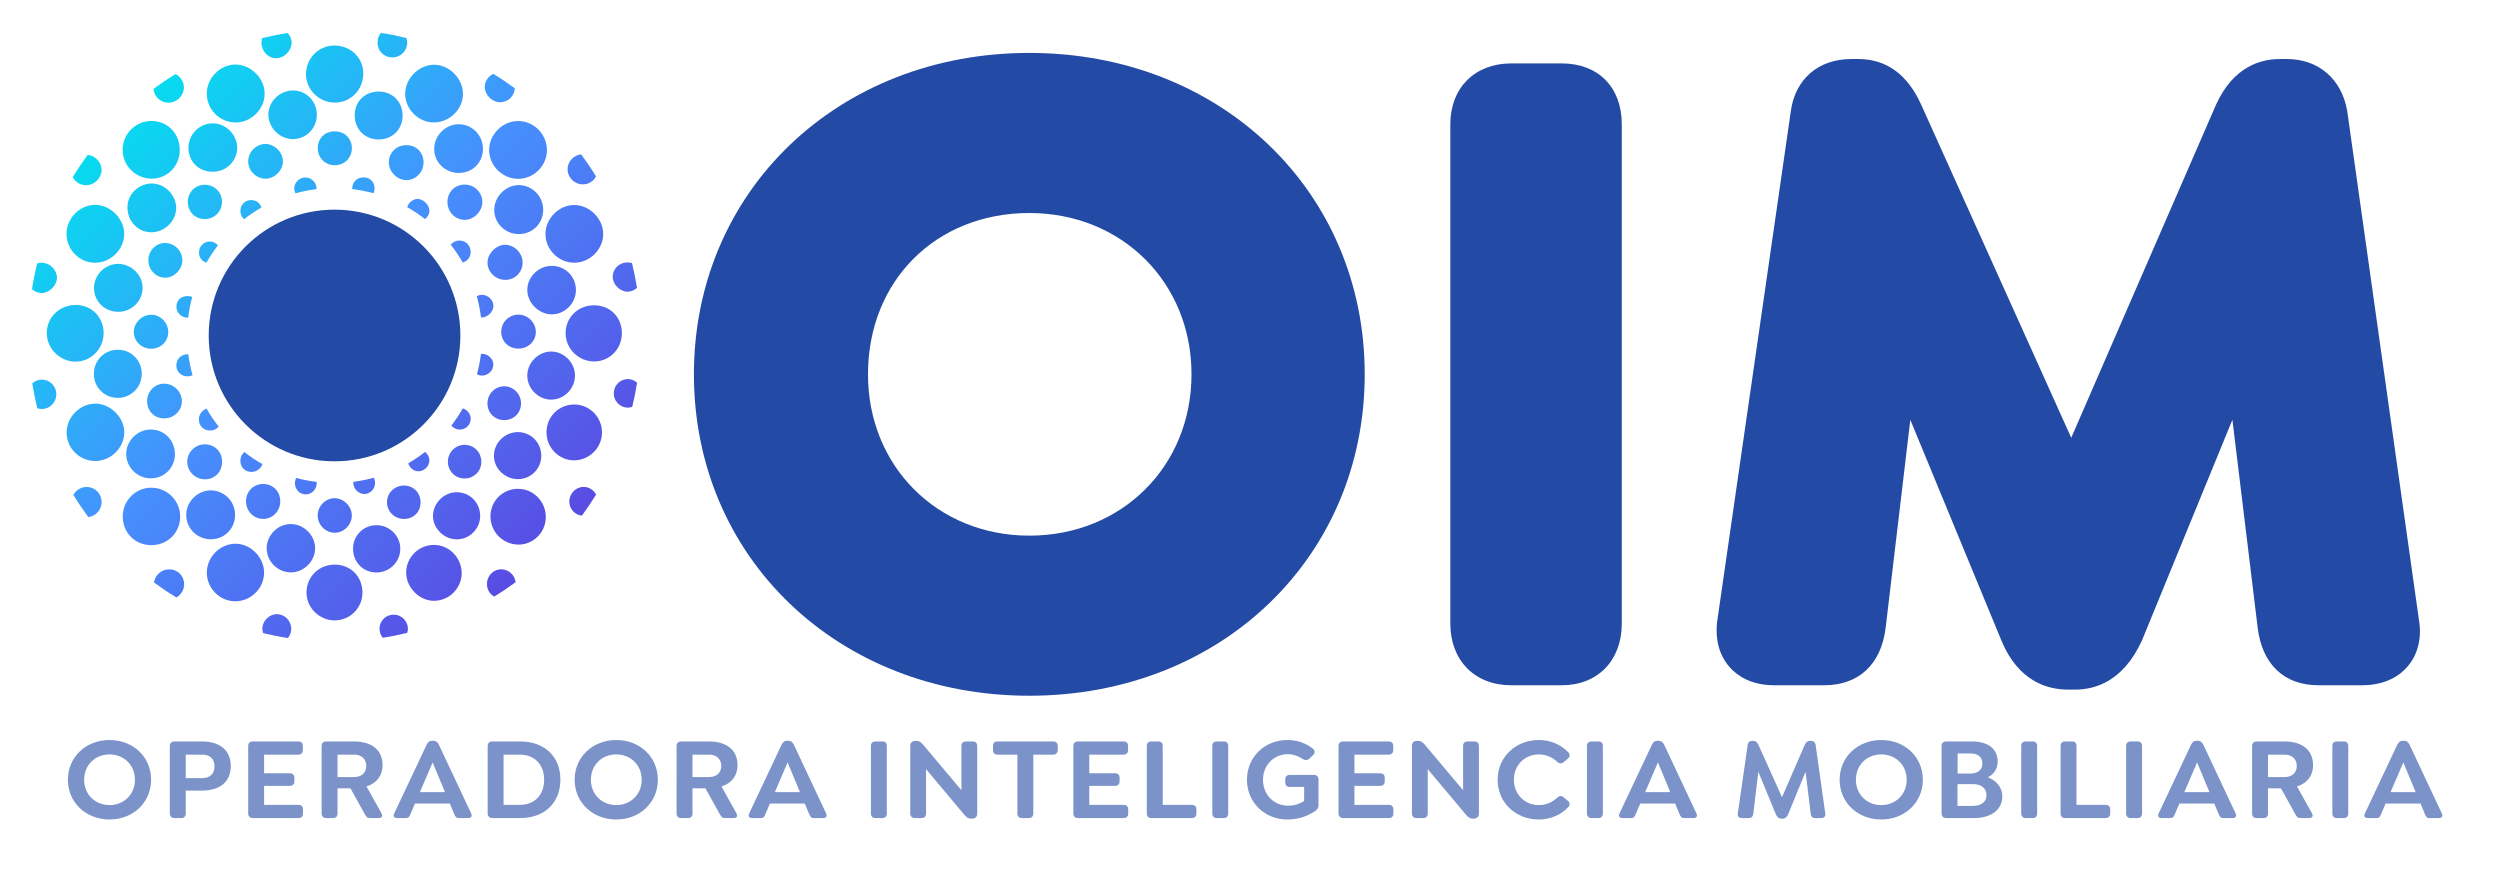 <?xml version="1.0" encoding="utf-8"?>
<!-- Generator: Adobe Illustrator 16.0.0, SVG Export Plug-In . SVG Version: 6.00 Build 0)  -->
<!DOCTYPE svg PUBLIC "-//W3C//DTD SVG 1.1//EN" "http://www.w3.org/Graphics/SVG/1.1/DTD/svg11.dtd">
<svg version="1.1" id="Layer_1" xmlns="http://www.w3.org/2000/svg" xmlns:xlink="http://www.w3.org/1999/xlink" x="0px" y="0px"
	 width="1200px" height="419px" viewBox="0 0 1200 419" enable-background="new 0 0 1200 419" xml:space="preserve">
<path fill-rule="evenodd" clip-rule="evenodd" fill="#234BA5" d="M220.979,161.034c0,33.354-27.04,60.397-60.396,60.397
	c-33.359,0-60.4-27.043-60.4-60.397c0-33.359,27.041-60.403,60.4-60.403C193.939,100.631,220.979,127.674,220.979,161.034z"/>
<g>
	<linearGradient id="SVGID_1_" gradientUnits="userSpaceOnUse" x1="-1.297" y1="101.176" x2="219.236" y2="321.709">
		<stop  offset="0" style="stop-color:#00E2EE"/>
		<stop  offset="0.468" style="stop-color:#468FFD"/>
		<stop  offset="1" style="stop-color:#5A47E1"/>
	</linearGradient>
	<path fill-rule="evenodd" clip-rule="evenodd" fill="url(#SVGID_1_)" d="M120.7,226.523c2.425,0.008,4.549-1.603,5.292-3.733
		c-3.068-1.724-5.986-3.677-8.747-5.823c-1.102,1.009-1.846,2.461-1.874,4.035C115.307,224.22,117.502,226.495,120.7,226.523z"/>
	<linearGradient id="SVGID_2_" gradientUnits="userSpaceOnUse" x1="-34.242" y1="134.11" x2="186.298" y2="354.65">
		<stop  offset="0" style="stop-color:#00E2EE"/>
		<stop  offset="0.468" style="stop-color:#468FFD"/>
		<stop  offset="1" style="stop-color:#5A47E1"/>
	</linearGradient>
	<path fill-rule="evenodd" clip-rule="evenodd" fill="url(#SVGID_2_)" d="M132.837,294.795c-3.726,0.043-6.944,3.326-6.917,7.059
		c0.008,0.708,0.158,1.389,0.379,2.039c3.905,0.938,7.854,1.76,11.867,2.375c1.03-1.223,1.659-2.79,1.638-4.527
		C139.754,297.913,136.579,294.752,132.837,294.795z"/>
	<linearGradient id="SVGID_3_" gradientUnits="userSpaceOnUse" x1="94.743" y1="5.163" x2="315.231" y2="225.65">
		<stop  offset="0" style="stop-color:#00E2EE"/>
		<stop  offset="0.468" style="stop-color:#468FFD"/>
		<stop  offset="1" style="stop-color:#5A47E1"/>
	</linearGradient>
	<path fill-rule="evenodd" clip-rule="evenodd" fill="url(#SVGID_3_)" d="M168.894,71.278c0.065-4.778-3.419-8.249-8.253-8.226
		c-4.7,0.014-8.047,3.304-8.112,7.975c-0.071,4.692,3.534,8.303,8.247,8.29C165.332,79.288,168.837,75.827,168.894,71.278z"/>
	<linearGradient id="SVGID_4_" gradientUnits="userSpaceOnUse" x1="6.538" y1="93.339" x2="227.071" y2="313.872">
		<stop  offset="0" style="stop-color:#00E2EE"/>
		<stop  offset="0.468" style="stop-color:#468FFD"/>
		<stop  offset="1" style="stop-color:#5A47E1"/>
	</linearGradient>
	<path fill-rule="evenodd" clip-rule="evenodd" fill="url(#SVGID_4_)" d="M160.754,255.706c4.377-0.064,8.068-3.776,8.125-8.175
		c0.064-4.435-3.898-8.434-8.318-8.397c-4.349,0.029-8.04,3.791-8.068,8.218C152.457,251.93,156.255,255.778,160.754,255.706z"/>
	<linearGradient id="SVGID_5_" gradientUnits="userSpaceOnUse" x1="-7.233" y1="107.088" x2="213.318" y2="327.64">
		<stop  offset="0" style="stop-color:#00E2EE"/>
		<stop  offset="0.468" style="stop-color:#468FFD"/>
		<stop  offset="1" style="stop-color:#5A47E1"/>
	</linearGradient>
	<path fill-rule="evenodd" clip-rule="evenodd" fill="url(#SVGID_5_)" d="M134.525,240.722c0.036-4.778-3.44-8.376-8.132-8.418
		c-4.678-0.05-8.312,3.569-8.312,8.275c0,4.729,3.583,8.454,8.168,8.498C130.813,249.119,134.498,245.407,134.525,240.722z"/>
	<linearGradient id="SVGID_6_" gradientUnits="userSpaceOnUse" x1="39.824" y1="59.923" x2="260.445" y2="280.545">
		<stop  offset="0" style="stop-color:#00E2EE"/>
		<stop  offset="0.468" style="stop-color:#468FFD"/>
		<stop  offset="1" style="stop-color:#5A47E1"/>
	</linearGradient>
	<path fill-rule="evenodd" clip-rule="evenodd" fill="url(#SVGID_6_)" d="M206.102,220.794c-0.043-1.487-0.879-2.911-2.053-3.876
		c-2.554,1.988-5.25,3.813-8.068,5.443c0.601,2.195,2.583,3.855,4.893,3.855C203.734,226.216,206.194,223.663,206.102,220.794z"/>
	<linearGradient id="SVGID_7_" gradientUnits="userSpaceOnUse" x1="-11.843" y1="111.716" x2="208.694" y2="332.252">
		<stop  offset="0" style="stop-color:#00E2EE"/>
		<stop  offset="0.468" style="stop-color:#468FFD"/>
		<stop  offset="1" style="stop-color:#5A47E1"/>
	</linearGradient>
	<path fill-rule="evenodd" clip-rule="evenodd" fill="url(#SVGID_7_)" d="M128.002,263.166c0.043,6.374,5.343,11.623,11.702,11.588
		c6.28-0.044,11.673-5.551,11.551-11.796c-0.122-6.129-5.386-11.329-11.566-11.422C133.432,251.443,127.967,256.879,128.002,263.166
		z"/>
	<linearGradient id="SVGID_8_" gradientUnits="userSpaceOnUse" x1="59.629" y1="40.296" x2="280.079" y2="260.746">
		<stop  offset="0" style="stop-color:#00E2EE"/>
		<stop  offset="0.468" style="stop-color:#468FFD"/>
		<stop  offset="1" style="stop-color:#5A47E1"/>
	</linearGradient>
	<path fill-rule="evenodd" clip-rule="evenodd" fill="url(#SVGID_8_)" d="M115.393,101.497c0.057,1.538,0.715,2.826,1.752,3.706
		c2.632-2.054,5.408-3.92,8.312-5.587c-0.637-2.21-2.539-3.641-5.035-3.576C117.452,96.125,115.271,98.485,115.393,101.497z"/>
	<linearGradient id="SVGID_9_" gradientUnits="userSpaceOnUse" x1="74.93" y1="24.983" x2="295.394" y2="245.447">
		<stop  offset="0" style="stop-color:#00E2EE"/>
		<stop  offset="0.468" style="stop-color:#468FFD"/>
		<stop  offset="1" style="stop-color:#5A47E1"/>
	</linearGradient>
	<path fill-rule="evenodd" clip-rule="evenodd" fill="url(#SVGID_9_)" d="M127.423,69.088c-4.5,0.029-8.34,3.941-8.29,8.461
		c0.042,4.371,3.712,8.083,8.125,8.226c4.371,0.143,8.505-3.849,8.555-8.254C135.856,73.193,131.75,69.067,127.423,69.088z"/>
	<linearGradient id="SVGID_10_" gradientUnits="userSpaceOnUse" x1="21.378" y1="78.494" x2="241.917" y2="299.032">
		<stop  offset="0" style="stop-color:#00E2EE"/>
		<stop  offset="0.468" style="stop-color:#468FFD"/>
		<stop  offset="1" style="stop-color:#5A47E1"/>
	</linearGradient>
	<path fill-rule="evenodd" clip-rule="evenodd" fill="url(#SVGID_10_)" d="M169.66,231.265c-0.022,0.193-0.065,0.394-0.058,0.602
		c0.008,2.818,2.604,5.336,5.415,5.265c2.696-0.071,4.971-2.44,5.014-5.214c0.015-0.945-0.222-1.831-0.622-2.604
		C176.24,230.185,172.985,230.837,169.66,231.265z"/>
	<linearGradient id="SVGID_11_" gradientUnits="userSpaceOnUse" x1="6.926" y1="92.934" x2="227.476" y2="313.483">
		<stop  offset="0" style="stop-color:#00E2EE"/>
		<stop  offset="0.468" style="stop-color:#468FFD"/>
		<stop  offset="1" style="stop-color:#5A47E1"/>
	</linearGradient>
	<path fill-rule="evenodd" clip-rule="evenodd" fill="url(#SVGID_11_)" d="M141.578,232.089c0.079,2.996,2.439,5.328,5.314,5.235
		c2.854-0.093,5.149-2.525,5.143-5.458c0-0.187-0.036-0.372-0.057-0.551c-3.355-0.408-6.645-1.052-9.842-1.91
		C141.771,230.192,141.557,231.087,141.578,232.089z"/>
	<linearGradient id="SVGID_12_" gradientUnits="userSpaceOnUse" x1="-6.442" y1="106.371" x2="214.062" y2="326.876">
		<stop  offset="0" style="stop-color:#00E2EE"/>
		<stop  offset="0.468" style="stop-color:#468FFD"/>
		<stop  offset="1" style="stop-color:#5A47E1"/>
	</linearGradient>
	<path fill-rule="evenodd" clip-rule="evenodd" fill="url(#SVGID_12_)" d="M189.121,295.03c-3.748-0.078-6.831,2.805-6.966,6.509
		c-0.065,1.76,0.564,3.362,1.609,4.599c3.955-0.622,7.846-1.43,11.687-2.36c0.193-0.608,0.336-1.23,0.343-1.888
		C195.866,298.242,192.812,295.11,189.121,295.03z"/>
	<linearGradient id="SVGID_13_" gradientUnits="userSpaceOnUse" x1="8.583" y1="91.318" x2="229.103" y2="311.838">
		<stop  offset="0" style="stop-color:#00E2EE"/>
		<stop  offset="0.468" style="stop-color:#468FFD"/>
		<stop  offset="1" style="stop-color:#5A47E1"/>
	</linearGradient>
	<path fill-rule="evenodd" clip-rule="evenodd" fill="url(#SVGID_13_)" d="M192.14,263.517c0.057-6.215-5.057-11.38-11.316-11.43
		c-6.344-0.044-11.358,4.927-11.365,11.272c-0.015,6.466,4.835,11.416,11.187,11.43C186.933,274.818,192.082,269.754,192.14,263.517
		z"/>
	<linearGradient id="SVGID_14_" gradientUnits="userSpaceOnUse" x1="16.634" y1="83.226" x2="237.176" y2="303.768">
		<stop  offset="0" style="stop-color:#00E2EE"/>
		<stop  offset="0.468" style="stop-color:#468FFD"/>
		<stop  offset="1" style="stop-color:#5A47E1"/>
	</linearGradient>
	<path fill-rule="evenodd" clip-rule="evenodd" fill="url(#SVGID_14_)" d="M208.026,261.565c-7.31,0.157-13.125,6.129-13.061,13.411
		c0.064,7.217,6.502,13.562,13.618,13.417c7.21-0.136,13.168-6.308,13.025-13.497C221.458,267.422,215.322,261.399,208.026,261.565z
		"/>
	<linearGradient id="SVGID_15_" gradientUnits="userSpaceOnUse" x1="108.505" y1="-8.626" x2="329.032" y2="211.901">
		<stop  offset="0" style="stop-color:#00E2EE"/>
		<stop  offset="0.468" style="stop-color:#468FFD"/>
		<stop  offset="1" style="stop-color:#5A47E1"/>
	</linearGradient>
	<path fill-rule="evenodd" clip-rule="evenodd" fill="url(#SVGID_15_)" d="M195.237,69.675c-4.886-0.087-8.663,3.59-8.598,8.376
		c0.065,4.448,3.991,8.382,8.404,8.411c4.471,0.036,8.226-3.783,8.269-8.405C203.355,73.272,199.964,69.754,195.237,69.675z"/>
	<linearGradient id="SVGID_16_" gradientUnits="userSpaceOnUse" x1="100.695" y1="-0.829" x2="321.246" y2="219.723">
		<stop  offset="0" style="stop-color:#00E2EE"/>
		<stop  offset="0.468" style="stop-color:#468FFD"/>
		<stop  offset="1" style="stop-color:#5A47E1"/>
	</linearGradient>
	<path fill-rule="evenodd" clip-rule="evenodd" fill="url(#SVGID_16_)" d="M200.322,95.488c-2.26,0.121-4.191,1.795-4.863,3.948
		c2.997,1.695,5.858,3.613,8.568,5.729c1.28-1.023,2.125-2.539,2.089-4.156C206.059,98.277,202.976,95.345,200.322,95.488z"/>
	<linearGradient id="SVGID_17_" gradientUnits="userSpaceOnUse" x1="26.328" y1="73.523" x2="246.88" y2="294.075">
		<stop  offset="0" style="stop-color:#00E2EE"/>
		<stop  offset="0.468" style="stop-color:#468FFD"/>
		<stop  offset="1" style="stop-color:#5A47E1"/>
	</linearGradient>
	<path fill-rule="evenodd" clip-rule="evenodd" fill="url(#SVGID_17_)" d="M193.885,233.054c-4.506,0.007-8.118,3.563-8.132,8.019
		c-0.015,4.428,3.611,8.004,8.125,8.018c4.649,0,7.989-3.333,7.989-7.988C201.86,236.501,198.434,233.046,193.885,233.054z"/>
	<linearGradient id="SVGID_18_" gradientUnits="userSpaceOnUse" x1="92.403" y1="7.382" x2="313.063" y2="228.042">
		<stop  offset="0" style="stop-color:#00E2EE"/>
		<stop  offset="0.468" style="stop-color:#468FFD"/>
		<stop  offset="1" style="stop-color:#5A47E1"/>
	</linearGradient>
	<path fill-rule="evenodd" clip-rule="evenodd" fill="url(#SVGID_18_)" d="M169.116,90.761c3.483,0.415,6.888,1.086,10.207,2.002
		c0.286-0.651,0.458-1.374,0.479-2.146c0.1-3.046-2.025-5.371-4.992-5.479c-3.254-0.114-5.723,2.132-5.737,5.236
		C169.073,90.503,169.101,90.632,169.116,90.761z"/>
	<linearGradient id="SVGID_19_" gradientUnits="userSpaceOnUse" x1="113.097" y1="-13.217" x2="333.633" y2="207.319">
		<stop  offset="0" style="stop-color:#00E2EE"/>
		<stop  offset="0.468" style="stop-color:#468FFD"/>
		<stop  offset="1" style="stop-color:#5A47E1"/>
	</linearGradient>
	<path fill-rule="evenodd" clip-rule="evenodd" fill="url(#SVGID_19_)" d="M181.897,43.939c-6.702-0.035-11.601,4.728-11.638,11.331
		c-0.036,6.673,4.75,11.601,11.33,11.673c6.637,0.071,11.594-4.743,11.666-11.344C193.334,48.976,188.471,43.989,181.897,43.939z"/>
	<linearGradient id="SVGID_20_" gradientUnits="userSpaceOnUse" x1="-6.929" y1="106.793" x2="213.624" y2="327.346">
		<stop  offset="0" style="stop-color:#00E2EE"/>
		<stop  offset="0.468" style="stop-color:#468FFD"/>
		<stop  offset="1" style="stop-color:#5A47E1"/>
	</linearGradient>
	<path fill-rule="evenodd" clip-rule="evenodd" fill="url(#SVGID_20_)" d="M87.305,192.707c0.085-4.471-3.748-8.426-8.284-8.54
		c-4.599-0.123-8.368,3.576-8.411,8.253c-0.058,4.799,3.376,8.362,8.125,8.412C83.364,200.888,87.211,197.241,87.305,192.707z"/>
	<linearGradient id="SVGID_21_" gradientUnits="userSpaceOnUse" x1="78.128" y1="21.807" x2="298.572" y2="242.251">
		<stop  offset="0" style="stop-color:#00E2EE"/>
		<stop  offset="0.468" style="stop-color:#468FFD"/>
		<stop  offset="1" style="stop-color:#5A47E1"/>
	</linearGradient>
	<path fill-rule="evenodd" clip-rule="evenodd" fill="url(#SVGID_21_)" d="M146.614,85.182c-2.904-0.007-5.379,2.402-5.394,5.257
		c0,0.835,0.229,1.63,0.601,2.338c3.283-0.901,6.652-1.566,10.1-1.995c0.007-0.108,0.029-0.208,0.029-0.315
		C151.928,87.605,149.481,85.182,146.614,85.182z"/>
	<linearGradient id="SVGID_22_" gradientUnits="userSpaceOnUse" x1="6.538" y1="93.325" x2="227.099" y2="313.886">
		<stop  offset="0" style="stop-color:#00E2EE"/>
		<stop  offset="0.468" style="stop-color:#468FFD"/>
		<stop  offset="1" style="stop-color:#5A47E1"/>
	</linearGradient>
	<path fill-rule="evenodd" clip-rule="evenodd" fill="url(#SVGID_22_)" d="M72.556,167.394c4.52,0.043,8.197-3.512,8.211-7.94
		c0.014-4.599-3.748-8.418-8.261-8.382c-4.506,0.035-8.354,3.969-8.269,8.446C64.323,163.91,67.971,167.357,72.556,167.394z"/>
	<linearGradient id="SVGID_23_" gradientUnits="userSpaceOnUse" x1="27.118" y1="72.753" x2="247.667" y2="293.302">
		<stop  offset="0" style="stop-color:#00E2EE"/>
		<stop  offset="0.468" style="stop-color:#468FFD"/>
		<stop  offset="1" style="stop-color:#5A47E1"/>
	</linearGradient>
	<path fill-rule="evenodd" clip-rule="evenodd" fill="url(#SVGID_23_)" d="M87.533,125.035c0.042-4.556-3.791-8.432-8.297-8.397
		c-4.441,0.036-7.975,3.655-8.019,8.198c-0.042,4.684,3.648,8.497,8.169,8.454C83.621,133.254,87.498,129.327,87.533,125.035z"/>
	<linearGradient id="SVGID_24_" gradientUnits="userSpaceOnUse" x1="-22.828" y1="122.712" x2="197.7" y2="343.239">
		<stop  offset="0" style="stop-color:#00E2EE"/>
		<stop  offset="0.468" style="stop-color:#468FFD"/>
		<stop  offset="1" style="stop-color:#5A47E1"/>
	</linearGradient>
	<path fill-rule="evenodd" clip-rule="evenodd" fill="url(#SVGID_24_)" d="M72.42,229.606c6.48-0.037,11.53-5.099,11.551-11.594
		c0.021-6.68-5.164-11.923-11.694-11.838c-6.374,0.087-11.63,5.314-11.702,11.617C60.504,224.249,65.912,229.643,72.42,229.606z"/>
	<linearGradient id="SVGID_25_" gradientUnits="userSpaceOnUse" x1="35.792" y1="64.112" x2="256.31" y2="284.63">
		<stop  offset="0" style="stop-color:#00E2EE"/>
		<stop  offset="0.468" style="stop-color:#468FFD"/>
		<stop  offset="1" style="stop-color:#5A47E1"/>
	</linearGradient>
	<path fill-rule="evenodd" clip-rule="evenodd" fill="url(#SVGID_25_)" d="M219.305,236.265c-6.123-0.064-11.43,5.18-11.48,11.33
		c-0.042,6.038,5.315,11.309,11.494,11.295c6.051-0.008,11.13-5.079,11.166-11.145C230.527,241.379,225.6,236.323,219.305,236.265z"
		/>
	<linearGradient id="SVGID_26_" gradientUnits="userSpaceOnUse" x1="-11.499" y1="111.385" x2="209.026" y2="331.911">
		<stop  offset="0" style="stop-color:#00E2EE"/>
		<stop  offset="0.468" style="stop-color:#468FFD"/>
		<stop  offset="1" style="stop-color:#5A47E1"/>
	</linearGradient>
	<path fill-rule="evenodd" clip-rule="evenodd" fill="url(#SVGID_26_)" d="M45.061,179.41c-0.036,6.493,5.071,11.623,11.53,11.572
		c6.323-0.042,11.329-5.014,11.451-11.358c0.122-6.501-4.907-11.688-11.387-11.737C50.175,167.837,45.097,172.886,45.061,179.41z"/>
	<linearGradient id="SVGID_27_" gradientUnits="userSpaceOnUse" x1="-11.714" y1="111.598" x2="208.813" y2="332.124">
		<stop  offset="0" style="stop-color:#00E2EE"/>
		<stop  offset="0.468" style="stop-color:#468FFD"/>
		<stop  offset="1" style="stop-color:#5A47E1"/>
	</linearGradient>
	<path fill-rule="evenodd" clip-rule="evenodd" fill="url(#SVGID_27_)" d="M89.865,221.495c-0.114,4.657,3.834,8.613,8.562,8.577
		c4.699-0.029,8.183-3.619,8.197-8.403c0.007-4.772-3.498-8.349-8.218-8.398C93.813,213.212,89.979,216.903,89.865,221.495z"/>
	<linearGradient id="SVGID_28_" gradientUnits="userSpaceOnUse" x1="-34.378" y1="134.286" x2="186.098" y2="354.762">
		<stop  offset="0" style="stop-color:#00E2EE"/>
		<stop  offset="0.468" style="stop-color:#468FFD"/>
		<stop  offset="1" style="stop-color:#5A47E1"/>
	</linearGradient>
	<path fill-rule="evenodd" clip-rule="evenodd" fill="url(#SVGID_28_)" d="M20.084,182.213c-1.738,0.007-3.347,0.694-4.599,1.789
		c0.637,4.041,1.452,8.011,2.41,11.937c0.729,0.25,1.495,0.408,2.282,0.394c3.833-0.101,6.888-3.254,6.866-7.109
		C27.016,185.354,23.897,182.213,20.084,182.213z"/>
	<linearGradient id="SVGID_29_" gradientUnits="userSpaceOnUse" x1="-1.346" y1="101.238" x2="219.17" y2="321.754">
		<stop  offset="0" style="stop-color:#00E2EE"/>
		<stop  offset="0.468" style="stop-color:#468FFD"/>
		<stop  offset="1" style="stop-color:#5A47E1"/>
	</linearGradient>
	<path fill-rule="evenodd" clip-rule="evenodd" fill="url(#SVGID_29_)" d="M100.787,206.667c1.703,0,3.19-0.722,4.206-1.873
		c-2.16-2.733-4.119-5.637-5.864-8.676c-2.01,0.736-3.569,2.71-3.656,4.971C95.358,204.287,97.611,206.654,100.787,206.667z"/>
	<linearGradient id="SVGID_30_" gradientUnits="userSpaceOnUse" x1="39.672" y1="60.167" x2="260.278" y2="280.773">
		<stop  offset="0" style="stop-color:#00E2EE"/>
		<stop  offset="0.468" style="stop-color:#468FFD"/>
		<stop  offset="1" style="stop-color:#5A47E1"/>
	</linearGradient>
	<path fill-rule="evenodd" clip-rule="evenodd" fill="url(#SVGID_30_)" d="M104.621,117.769c-0.923-1.094-2.275-1.802-3.827-1.845
		c-2.918-0.073-5.322,2.352-5.278,5.321c0.035,2.425,1.43,4.192,3.583,4.786C100.751,123.141,102.597,120.386,104.621,117.769z"/>
	<linearGradient id="SVGID_31_" gradientUnits="userSpaceOnUse" x1="6.765" y1="93.097" x2="227.324" y2="313.656">
		<stop  offset="0" style="stop-color:#00E2EE"/>
		<stop  offset="0.468" style="stop-color:#468FFD"/>
		<stop  offset="1" style="stop-color:#5A47E1"/>
	</linearGradient>
	<path fill-rule="evenodd" clip-rule="evenodd" fill="url(#SVGID_31_)" d="M90.022,170.054c-3.14-0.021-5.486,2.389-5.379,5.521
		c0.107,2.976,2.46,5.15,5.5,5.079c0.815-0.021,1.58-0.235,2.275-0.579c-0.909-3.241-1.588-6.574-2.024-9.985
		C90.272,170.083,90.151,170.054,90.022,170.054z"/>
	<linearGradient id="SVGID_32_" gradientUnits="userSpaceOnUse" x1="-37.698" y1="137.607" x2="182.806" y2="358.11">
		<stop  offset="0" style="stop-color:#00E2EE"/>
		<stop  offset="0.468" style="stop-color:#468FFD"/>
		<stop  offset="1" style="stop-color:#5A47E1"/>
	</linearGradient>
	<path fill-rule="evenodd" clip-rule="evenodd" fill="url(#SVGID_32_)" d="M86.474,248.039c0.037-7.668-6.108-13.883-13.782-13.94
		c-7.489-0.065-13.655,6.008-13.769,13.575c-0.122,7.875,5.757,13.934,13.575,13.997C80.352,261.729,86.446,255.785,86.474,248.039z
		"/>
	<linearGradient id="SVGID_33_" gradientUnits="userSpaceOnUse" x1="-48.711" y1="148.631" x2="171.786" y2="369.129">
		<stop  offset="0" style="stop-color:#00E2EE"/>
		<stop  offset="0.468" style="stop-color:#468FFD"/>
		<stop  offset="1" style="stop-color:#5A47E1"/>
	</linearGradient>
	<path fill-rule="evenodd" clip-rule="evenodd" fill="url(#SVGID_33_)" d="M81.061,273.273c-3.634,0.057-6.703,2.89-7.125,6.323
		c3.469,2.546,7.045,4.956,10.736,7.195c2.253-1.31,3.776-3.763,3.719-6.516C88.298,276.249,85.123,273.216,81.061,273.273z"/>
	<linearGradient id="SVGID_34_" gradientUnits="userSpaceOnUse" x1="36.408" y1="63.467" x2="256.954" y2="284.013">
		<stop  offset="0" style="stop-color:#00E2EE"/>
		<stop  offset="0.468" style="stop-color:#468FFD"/>
		<stop  offset="1" style="stop-color:#5A47E1"/>
	</linearGradient>
	<path fill-rule="evenodd" clip-rule="evenodd" fill="url(#SVGID_34_)" d="M73.25,88.092c-6.259-0.228-11.794,4.714-12.052,10.766
		c-0.301,6.831,4.457,12.323,10.929,12.624c6.445,0.301,12.209-4.935,12.438-11.315C84.787,94.015,79.451,88.315,73.25,88.092z"/>
	<linearGradient id="SVGID_35_" gradientUnits="userSpaceOnUse" x1="-31.008" y1="130.894" x2="189.52" y2="351.421">
		<stop  offset="0" style="stop-color:#00E2EE"/>
		<stop  offset="0.468" style="stop-color:#468FFD"/>
		<stop  offset="1" style="stop-color:#5A47E1"/>
	</linearGradient>
	<path fill-rule="evenodd" clip-rule="evenodd" fill="url(#SVGID_35_)" d="M112.903,260.992c-7.411,0.106-13.625,6.43-13.625,13.854
		c0,7.524,6.129,13.726,13.597,13.768c7.453,0.044,13.769-6.115,13.891-13.554C126.894,267.607,120.271,260.878,112.903,260.992z"/>
	<linearGradient id="SVGID_36_" gradientUnits="userSpaceOnUse" x1="-23.044" y1="122.953" x2="197.462" y2="343.459">
		<stop  offset="0" style="stop-color:#00E2EE"/>
		<stop  offset="0.468" style="stop-color:#468FFD"/>
		<stop  offset="1" style="stop-color:#5A47E1"/>
	</linearGradient>
	<path fill-rule="evenodd" clip-rule="evenodd" fill="url(#SVGID_36_)" d="M112.824,247.824c0.373-6.574-4.578-12.082-11.165-12.425
		c-6.359-0.328-12.088,5.021-12.274,11.458c-0.179,6.366,4.856,11.717,11.286,11.981
		C107.167,259.118,112.453,254.325,112.824,247.824z"/>
	<linearGradient id="SVGID_37_" gradientUnits="userSpaceOnUse" x1="9.185" y1="90.684" x2="229.743" y2="311.242">
		<stop  offset="0" style="stop-color:#00E2EE"/>
		<stop  offset="0.468" style="stop-color:#468FFD"/>
		<stop  offset="1" style="stop-color:#5A47E1"/>
	</linearGradient>
	<path fill-rule="evenodd" clip-rule="evenodd" fill="url(#SVGID_37_)" d="M45.125,138.303c0.036,6.417,5.164,11.388,11.702,11.358
		c6.401-0.013,11.637-5.207,11.623-11.522c-0.014-6.208-5.487-11.538-11.788-11.48C50.333,126.717,45.083,132.017,45.125,138.303z"
		/>
	<linearGradient id="SVGID_38_" gradientUnits="userSpaceOnUse" x1="-11.893" y1="111.772" x2="208.644" y2="332.309">
		<stop  offset="0" style="stop-color:#00E2EE"/>
		<stop  offset="0.468" style="stop-color:#468FFD"/>
		<stop  offset="1" style="stop-color:#5A47E1"/>
	</linearGradient>
	<path fill-rule="evenodd" clip-rule="evenodd" fill="url(#SVGID_38_)" d="M22.452,159.739c-0.107,7.39,6.208,13.783,13.683,13.855
		c7.496,0.079,13.611-6.108,13.604-13.74c-0.021-7.625-5.772-13.439-13.318-13.469C28.625,146.357,22.566,152.158,22.452,159.739z"
		/>
	<linearGradient id="SVGID_39_" gradientUnits="userSpaceOnUse" x1="-48.759" y1="148.715" x2="171.682" y2="369.156">
		<stop  offset="0" style="stop-color:#00E2EE"/>
		<stop  offset="0.468" style="stop-color:#468FFD"/>
		<stop  offset="1" style="stop-color:#5A47E1"/>
	</linearGradient>
	<path fill-rule="evenodd" clip-rule="evenodd" fill="url(#SVGID_39_)" d="M41.685,233.748c-2.761-0.042-5.2,1.509-6.48,3.777
		c2.246,3.675,4.649,7.23,7.203,10.678c3.547-0.45,6.33-3.482,6.358-7.174C48.788,236.988,45.712,233.812,41.685,233.748z"/>
	<linearGradient id="SVGID_40_" gradientUnits="userSpaceOnUse" x1="-30.998" y1="130.891" x2="189.515" y2="351.403">
		<stop  offset="0" style="stop-color:#00E2EE"/>
		<stop  offset="0.468" style="stop-color:#468FFD"/>
		<stop  offset="1" style="stop-color:#5A47E1"/>
	</linearGradient>
	<path fill-rule="evenodd" clip-rule="evenodd" fill="url(#SVGID_40_)" d="M45.605,193.743c-7.439,0.15-13.641,6.488-13.626,13.92
		c0.008,7.481,6.194,13.625,13.733,13.625c7.438,0,13.783-6.173,13.947-13.562C59.817,200.452,52.915,193.592,45.605,193.743z"/>
	<linearGradient id="SVGID_41_" gradientUnits="userSpaceOnUse" x1="-11.904" y1="111.785" x2="208.626" y2="332.315">
		<stop  offset="0" style="stop-color:#00E2EE"/>
		<stop  offset="0.468" style="stop-color:#468FFD"/>
		<stop  offset="1" style="stop-color:#5A47E1"/>
	</linearGradient>
	<path fill-rule="evenodd" clip-rule="evenodd" fill="url(#SVGID_41_)" d="M160.668,271.014
		c-7.617,0.006-13.526,5.828-13.547,13.338c-0.015,7.375,6.158,13.468,13.604,13.434c7.289-0.029,13.232-6.001,13.254-13.297
		C174.001,276.77,168.3,270.998,160.668,271.014z"/>
	<linearGradient id="SVGID_42_" gradientUnits="userSpaceOnUse" x1="131.582" y1="-31.727" x2="352.149" y2="188.84">
		<stop  offset="0" style="stop-color:#00E2EE"/>
		<stop  offset="0.468" style="stop-color:#468FFD"/>
		<stop  offset="1" style="stop-color:#5A47E1"/>
	</linearGradient>
	<path fill-rule="evenodd" clip-rule="evenodd" fill="url(#SVGID_42_)" d="M208.104,58.768c7.604,0.078,14.12-6.252,14.126-13.706
		c0.007-7.389-6.695-14.09-13.99-13.982c-7.296,0.106-13.69,6.551-13.748,13.868C194.429,52.323,200.716,58.702,208.104,58.768z"/>
	<linearGradient id="SVGID_43_" gradientUnits="userSpaceOnUse" x1="133.585" y1="-33.711" x2="354.132" y2="186.836">
		<stop  offset="0" style="stop-color:#00E2EE"/>
		<stop  offset="0.468" style="stop-color:#468FFD"/>
		<stop  offset="1" style="stop-color:#5A47E1"/>
	</linearGradient>
	<path fill-rule="evenodd" clip-rule="evenodd" fill="url(#SVGID_43_)" d="M188.184,27.561c4.013,0.078,7.217-3.005,7.282-7.018
		c0.014-0.809-0.136-1.58-0.372-2.303c-4.02-0.972-8.097-1.817-12.238-2.446c-1.008,1.195-1.63,2.74-1.659,4.514
		C181.139,24.341,184.172,27.496,188.184,27.561z"/>
	<linearGradient id="SVGID_44_" gradientUnits="userSpaceOnUse" x1="112.535" y1="-12.666" x2="333.09" y2="207.888">
		<stop  offset="0" style="stop-color:#00E2EE"/>
		<stop  offset="0.468" style="stop-color:#468FFD"/>
		<stop  offset="1" style="stop-color:#5A47E1"/>
	</linearGradient>
	<path fill-rule="evenodd" clip-rule="evenodd" fill="url(#SVGID_44_)" d="M160.153,49.232c7.711,0.286,13.941-5.629,14.22-13.49
		c0.257-7.568-5.571-13.618-13.382-13.883c-7.567-0.257-13.805,5.594-14.105,13.225C146.599,42.494,152.657,48.96,160.153,49.232z"
		/>
	<linearGradient id="SVGID_45_" gradientUnits="userSpaceOnUse" x1="92.702" y1="7.191" x2="313.203" y2="227.692">
		<stop  offset="0" style="stop-color:#00E2EE"/>
		<stop  offset="0.468" style="stop-color:#468FFD"/>
		<stop  offset="1" style="stop-color:#5A47E1"/>
	</linearGradient>
	<path fill-rule="evenodd" clip-rule="evenodd" fill="url(#SVGID_45_)" d="M128.811,54.983c-0.014,6.379,5.608,11.931,11.931,11.78
		c6.452-0.15,11.366-5.251,11.337-11.766c-0.036-6.495-5.128-11.617-11.509-11.58C134.247,43.46,128.825,48.789,128.811,54.983z"/>
	<linearGradient id="SVGID_46_" gradientUnits="userSpaceOnUse" x1="105.961" y1="-6.079" x2="326.487" y2="214.447">
		<stop  offset="0" style="stop-color:#00E2EE"/>
		<stop  offset="0.468" style="stop-color:#468FFD"/>
		<stop  offset="1" style="stop-color:#5A47E1"/>
	</linearGradient>
	<path fill-rule="evenodd" clip-rule="evenodd" fill="url(#SVGID_46_)" d="M132.766,27.954c3.684-0.094,7.174-3.67,7.203-7.361
		c0.007-1.831-0.709-3.484-1.86-4.757c-4.156,0.644-8.247,1.489-12.281,2.469c-0.179,0.679-0.308,1.401-0.308,2.188
		C125.521,24.699,128.789,28.068,132.766,27.954z"/>
	<linearGradient id="SVGID_47_" gradientUnits="userSpaceOnUse" x1="138.304" y1="-38.411" x2="358.821" y2="182.106">
		<stop  offset="0" style="stop-color:#00E2EE"/>
		<stop  offset="0.468" style="stop-color:#468FFD"/>
		<stop  offset="1" style="stop-color:#5A47E1"/>
	</linearGradient>
	<path fill-rule="evenodd" clip-rule="evenodd" fill="url(#SVGID_47_)" d="M234.783,71.928c-0.05,7.518,6.366,13.926,13.94,13.912
		c7.475-0.015,13.719-6.18,13.798-13.619c0.071-7.667-6.087-14.04-13.683-14.134C241.35,57.987,234.841,64.396,234.783,71.928z"/>
	<linearGradient id="SVGID_48_" gradientUnits="userSpaceOnUse" x1="124.339" y1="-24.43" x2="344.84" y2="196.071">
		<stop  offset="0" style="stop-color:#00E2EE"/>
		<stop  offset="0.468" style="stop-color:#468FFD"/>
		<stop  offset="1" style="stop-color:#5A47E1"/>
	</linearGradient>
	<path fill-rule="evenodd" clip-rule="evenodd" fill="url(#SVGID_48_)" d="M208.405,71.328c-0.085,6.472,5.243,11.722,11.873,11.687
		c6.573-0.035,11.523-4.979,11.537-11.53c0.015-6.602-5.264-11.931-11.744-11.853C213.819,59.704,208.491,65.047,208.405,71.328z"/>
	<linearGradient id="SVGID_49_" gradientUnits="userSpaceOnUse" x1="148.218" y1="-48.333" x2="368.747" y2="172.197">
		<stop  offset="0" style="stop-color:#00E2EE"/>
		<stop  offset="0.468" style="stop-color:#468FFD"/>
		<stop  offset="1" style="stop-color:#5A47E1"/>
	</linearGradient>
	<path fill-rule="evenodd" clip-rule="evenodd" fill="url(#SVGID_49_)" d="M279.651,88.493c2.875,0.05,5.243-1.488,6.423-3.849
		c-2.217-3.633-4.606-7.152-7.125-10.564c-3.526,0.401-6.401,3.333-6.516,6.881C272.298,85.024,275.567,88.429,279.651,88.493z"/>
	<linearGradient id="SVGID_50_" gradientUnits="userSpaceOnUse" x1="148.163" y1="-48.259" x2="368.666" y2="172.243">
		<stop  offset="0" style="stop-color:#00E2EE"/>
		<stop  offset="0.468" style="stop-color:#468FFD"/>
		<stop  offset="1" style="stop-color:#5A47E1"/>
	</linearGradient>
	<path fill-rule="evenodd" clip-rule="evenodd" fill="url(#SVGID_50_)" d="M240.227,49.068c3.797-0.122,6.616-2.926,6.895-6.688
		c-3.355-2.454-6.802-4.792-10.371-6.96c-2.389,1.195-4.091,3.613-4.091,6.323C232.659,45.592,236.378,49.19,240.227,49.068z"/>
	<linearGradient id="SVGID_51_" gradientUnits="userSpaceOnUse" x1="131.59" y1="-31.721" x2="352.134" y2="188.823">
		<stop  offset="0" style="stop-color:#00E2EE"/>
		<stop  offset="0.468" style="stop-color:#468FFD"/>
		<stop  offset="1" style="stop-color:#5A47E1"/>
	</linearGradient>
	<path fill-rule="evenodd" clip-rule="evenodd" fill="url(#SVGID_51_)" d="M275.61,126.102c7.568,0.014,14.026-6.466,13.919-13.962
		c-0.101-7.274-6.63-13.739-13.869-13.739c-7.445-0.008-13.89,6.543-13.833,14.053C261.878,119.871,268.172,126.094,275.61,126.102z
		"/>
	<linearGradient id="SVGID_52_" gradientUnits="userSpaceOnUse" x1="16.63" y1="83.253" x2="237.155" y2="303.778">
		<stop  offset="0" style="stop-color:#00E2EE"/>
		<stop  offset="0.468" style="stop-color:#468FFD"/>
		<stop  offset="1" style="stop-color:#5A47E1"/>
	</linearGradient>
	<path fill-rule="evenodd" clip-rule="evenodd" fill="url(#SVGID_52_)" d="M45.526,126.123c7.567,0.043,14.084-6.358,14.091-13.854
		c0.007-7.225-6.509-13.82-13.754-13.926c-7.496-0.108-13.934,6.33-13.94,13.94C31.922,119.8,38.095,126.08,45.526,126.123z"/>
	<linearGradient id="SVGID_53_" gradientUnits="userSpaceOnUse" x1="29.824" y1="70.067" x2="250.291" y2="290.534">
		<stop  offset="0" style="stop-color:#00E2EE"/>
		<stop  offset="0.468" style="stop-color:#468FFD"/>
		<stop  offset="1" style="stop-color:#5A47E1"/>
	</linearGradient>
	<path fill-rule="evenodd" clip-rule="evenodd" fill="url(#SVGID_53_)" d="M41.463,88.901c3.877-0.05,7.26-3.42,7.289-7.253
		c0.021-3.741-2.983-6.917-6.659-7.311c-2.532,3.448-4.942,7.002-7.175,10.679C36.148,87.356,38.588,88.937,41.463,88.901z"/>
	<linearGradient id="SVGID_54_" gradientUnits="userSpaceOnUse" x1="50.334" y1="49.54" x2="270.908" y2="270.114">
		<stop  offset="0" style="stop-color:#00E2EE"/>
		<stop  offset="0.468" style="stop-color:#468FFD"/>
		<stop  offset="1" style="stop-color:#5A47E1"/>
	</linearGradient>
	<path fill-rule="evenodd" clip-rule="evenodd" fill="url(#SVGID_54_)" d="M72.598,85.753c7.539,0.143,13.612-5.886,13.69-13.59
		c0.079-7.982-5.779-14.083-13.561-14.112c-7.496-0.029-13.74,6.094-13.862,13.604C58.737,79.324,64.853,85.603,72.598,85.753z"/>
	<linearGradient id="SVGID_55_" gradientUnits="userSpaceOnUse" x1="-6.688" y1="106.594" x2="213.744" y2="327.026">
		<stop  offset="0" style="stop-color:#00E2EE"/>
		<stop  offset="0.468" style="stop-color:#468FFD"/>
		<stop  offset="1" style="stop-color:#5A47E1"/>
	</linearGradient>
	<path fill-rule="evenodd" clip-rule="evenodd" fill="url(#SVGID_55_)" d="M27.351,133.218c-0.079-3.812-3.49-7.103-7.367-7.103
		c-0.765,0-1.474,0.137-2.153,0.343c-0.987,4.049-1.831,8.147-2.468,12.325c1.216,1.108,2.768,1.831,4.478,1.881
		C23.546,140.778,27.437,136.917,27.351,133.218z"/>
	<linearGradient id="SVGID_56_" gradientUnits="userSpaceOnUse" x1="74.134" y1="25.715" x2="294.688" y2="246.268">
		<stop  offset="0" style="stop-color:#00E2EE"/>
		<stop  offset="0.468" style="stop-color:#468FFD"/>
		<stop  offset="1" style="stop-color:#5A47E1"/>
	</linearGradient>
	<path fill-rule="evenodd" clip-rule="evenodd" fill="url(#SVGID_56_)" d="M233.982,193.442c-0.071,4.6,3.333,8.14,7.896,8.211
		c4.627,0.064,8.146-3.326,8.211-7.903c0.071-4.499-3.44-8.197-7.904-8.333C237.788,185.296,234.054,188.951,233.982,193.442z"/>
	<linearGradient id="SVGID_57_" gradientUnits="userSpaceOnUse" x1="83.981" y1="15.892" x2="304.532" y2="236.442">
		<stop  offset="0" style="stop-color:#00E2EE"/>
		<stop  offset="0.468" style="stop-color:#468FFD"/>
		<stop  offset="1" style="stop-color:#5A47E1"/>
	</linearGradient>
	<path fill-rule="evenodd" clip-rule="evenodd" fill="url(#SVGID_57_)" d="M113.104,58.796c7.375,0.014,13.805-6.267,13.926-13.604
		c0.129-7.518-6.638-14.313-14.162-14.212c-7.324,0.092-13.59,6.501-13.604,13.897C99.242,52.558,105.436,58.781,113.104,58.796z"/>
	<linearGradient id="SVGID_58_" gradientUnits="userSpaceOnUse" x1="69.384" y1="30.489" x2="289.975" y2="251.08">
		<stop  offset="0" style="stop-color:#00E2EE"/>
		<stop  offset="0.468" style="stop-color:#468FFD"/>
		<stop  offset="1" style="stop-color:#5A47E1"/>
	</linearGradient>
	<path fill-rule="evenodd" clip-rule="evenodd" fill="url(#SVGID_58_)" d="M80.917,49.297c3.898-0.015,7.259-3.277,7.353-7.153
		c0.065-2.797-1.602-5.322-3.97-6.609c-3.654,2.224-7.188,4.621-10.621,7.146C74.022,46.422,77.062,49.311,80.917,49.297z"/>
	<linearGradient id="SVGID_59_" gradientUnits="userSpaceOnUse" x1="65.499" y1="34.388" x2="286.014" y2="254.902">
		<stop  offset="0" style="stop-color:#00E2EE"/>
		<stop  offset="0.468" style="stop-color:#468FFD"/>
		<stop  offset="1" style="stop-color:#5A47E1"/>
	</linearGradient>
	<path fill-rule="evenodd" clip-rule="evenodd" fill="url(#SVGID_59_)" d="M101.989,82.449c6.487,0.058,11.788-5.014,11.866-11.351
		c0.086-6.402-5.493-11.988-11.873-11.909c-6.366,0.086-11.501,5.314-11.516,11.73C90.458,77.514,95.322,82.378,101.989,82.449z"/>
	<linearGradient id="SVGID_60_" gradientUnits="userSpaceOnUse" x1="21.216" y1="78.698" x2="241.689" y2="299.171">
		<stop  offset="0" style="stop-color:#00E2EE"/>
		<stop  offset="0.468" style="stop-color:#468FFD"/>
		<stop  offset="1" style="stop-color:#5A47E1"/>
	</linearGradient>
	<path fill-rule="evenodd" clip-rule="evenodd" fill="url(#SVGID_60_)" d="M84.687,147.151c-0.036,2.933,2.325,5.307,5.271,5.321
		c0.136,0,0.257-0.027,0.379-0.035c0.415-3.383,1.059-6.688,1.932-9.907c-0.63-0.256-1.345-0.407-2.132-0.421
		C86.99,142.038,84.715,144.141,84.687,147.151z"/>
	<linearGradient id="SVGID_61_" gradientUnits="userSpaceOnUse" x1="50.641" y1="49.251" x2="271.148" y2="269.758">
		<stop  offset="0" style="stop-color:#00E2EE"/>
		<stop  offset="0.468" style="stop-color:#468FFD"/>
		<stop  offset="1" style="stop-color:#5A47E1"/>
	</linearGradient>
	<path fill-rule="evenodd" clip-rule="evenodd" fill="url(#SVGID_61_)" d="M98.19,105.158c4.635,0.044,8.354-3.598,8.375-8.204
		c0.028-4.634-3.626-8.29-8.275-8.268c-4.521,0.007-8.032,3.47-8.14,8.011C90.043,101.468,93.506,105.108,98.19,105.158z"/>
	<linearGradient id="SVGID_62_" gradientUnits="userSpaceOnUse" x1="124.121" y1="-24.205" x2="344.619" y2="196.292">
		<stop  offset="0" style="stop-color:#00E2EE"/>
		<stop  offset="0.468" style="stop-color:#468FFD"/>
		<stop  offset="1" style="stop-color:#5A47E1"/>
	</linearGradient>
	<path fill-rule="evenodd" clip-rule="evenodd" fill="url(#SVGID_62_)" d="M249.174,88.851c-6.279-0.108-11.859,5.4-11.945,11.787
		c-0.086,6.458,5.25,11.744,11.837,11.716c6.624-0.021,11.745-5.207,11.673-11.816C260.668,94.208,255.483,88.958,249.174,88.851z"
		/>
	<linearGradient id="SVGID_63_" gradientUnits="userSpaceOnUse" x1="108.187" y1="-8.256" x2="328.676" y2="212.232">
		<stop  offset="0" style="stop-color:#00E2EE"/>
		<stop  offset="0.468" style="stop-color:#468FFD"/>
		<stop  offset="1" style="stop-color:#5A47E1"/>
	</linearGradient>
	<path fill-rule="evenodd" clip-rule="evenodd" fill="url(#SVGID_63_)" d="M234.01,126.145c0.08,4.52,3.884,8.196,8.512,8.196
		c4.649,0.008,8.312-3.626,8.326-8.261c0.014-4.5-3.777-8.462-8.219-8.576C238.26,117.382,233.939,121.709,234.01,126.145z"/>
	<linearGradient id="SVGID_64_" gradientUnits="userSpaceOnUse" x1="92.631" y1="7.333" x2="313.096" y2="227.798">
		<stop  offset="0" style="stop-color:#00E2EE"/>
		<stop  offset="0.468" style="stop-color:#468FFD"/>
		<stop  offset="1" style="stop-color:#5A47E1"/>
	</linearGradient>
	<path fill-rule="evenodd" clip-rule="evenodd" fill="url(#SVGID_64_)" d="M228.854,142.166c0.916,3.304,1.595,6.703,2.024,10.179
		c0.072,0.014,0.143,0.035,0.222,0.042c2.753,0.143,5.751-2.731,5.751-5.515c-0.007-2.811-2.524-5.3-5.408-5.344
		C230.506,141.508,229.626,141.758,228.854,142.166z"/>
	<linearGradient id="SVGID_65_" gradientUnits="userSpaceOnUse" x1="112.99" y1="-13.099" x2="333.512" y2="207.423">
		<stop  offset="0" style="stop-color:#00E2EE"/>
		<stop  offset="0.468" style="stop-color:#468FFD"/>
		<stop  offset="1" style="stop-color:#5A47E1"/>
	</linearGradient>
	<path fill-rule="evenodd" clip-rule="evenodd" fill="url(#SVGID_65_)" d="M223.067,88.601c-4.734,0-8.275,3.547-8.297,8.311
		c-0.021,4.685,3.583,8.511,8.132,8.626c4.457,0.122,8.712-4.141,8.634-8.647C231.465,92.277,227.695,88.593,223.067,88.601z"/>
	<linearGradient id="SVGID_66_" gradientUnits="userSpaceOnUse" x1="112.786" y1="-12.921" x2="333.328" y2="207.621">
		<stop  offset="0" style="stop-color:#00E2EE"/>
		<stop  offset="0.468" style="stop-color:#468FFD"/>
		<stop  offset="1" style="stop-color:#5A47E1"/>
	</linearGradient>
	<path fill-rule="evenodd" clip-rule="evenodd" fill="url(#SVGID_66_)" d="M276.447,139.19c0.014-6.458-5.107-11.572-11.587-11.58
		c-6.366,0-11.738,5.272-11.752,11.544c-0.021,6.173,5.551,11.746,11.716,11.73C271.176,150.879,276.433,145.585,276.447,139.19z"/>
	<linearGradient id="SVGID_67_" gradientUnits="userSpaceOnUse" x1="59.663" y1="39.984" x2="280.351" y2="260.673">
		<stop  offset="0" style="stop-color:#00E2EE"/>
		<stop  offset="0.468" style="stop-color:#468FFD"/>
		<stop  offset="1" style="stop-color:#5A47E1"/>
	</linearGradient>
	<path fill-rule="evenodd" clip-rule="evenodd" fill="url(#SVGID_67_)" d="M220.614,206.203c2.969,0.044,5.364-2.316,5.329-5.264
		c-0.029-2.26-1.674-4.27-3.792-4.921c-1.637,2.876-3.476,5.636-5.493,8.247C217.574,205.423,218.969,206.174,220.614,206.203z"/>
	<linearGradient id="SVGID_68_" gradientUnits="userSpaceOnUse" x1="133.865" y1="-33.917" x2="354.354" y2="186.572">
		<stop  offset="0" style="stop-color:#00E2EE"/>
		<stop  offset="0.468" style="stop-color:#468FFD"/>
		<stop  offset="1" style="stop-color:#5A47E1"/>
	</linearGradient>
	<path fill-rule="evenodd" clip-rule="evenodd" fill="url(#SVGID_68_)" d="M301.188,140.013c1.688,0.015,3.297-0.708,4.577-1.823
		c-0.636-4.034-1.452-7.996-2.41-11.924c-0.758-0.207-1.559-0.336-2.417-0.307c-3.884,0.114-6.931,3.254-6.831,7.045
		C294.2,136.63,297.568,139.962,301.188,140.013z"/>
	<linearGradient id="SVGID_69_" gradientUnits="userSpaceOnUse" x1="94.699" y1="5.125" x2="315.272" y2="225.698">
		<stop  offset="0" style="stop-color:#00E2EE"/>
		<stop  offset="0.468" style="stop-color:#468FFD"/>
		<stop  offset="1" style="stop-color:#5A47E1"/>
	</linearGradient>
	<path fill-rule="evenodd" clip-rule="evenodd" fill="url(#SVGID_69_)" d="M248.731,167.329c4.771,0.065,8.512-3.533,8.461-8.139
		c-0.043-4.349-3.819-8.112-8.211-8.168c-4.649-0.057-8.434,3.662-8.404,8.269C240.613,163.846,244.082,167.272,248.731,167.329z"/>
	<linearGradient id="SVGID_70_" gradientUnits="userSpaceOnUse" x1="92.061" y1="7.803" x2="312.604" y2="228.345">
		<stop  offset="0" style="stop-color:#00E2EE"/>
		<stop  offset="0.468" style="stop-color:#468FFD"/>
		<stop  offset="1" style="stop-color:#5A47E1"/>
	</linearGradient>
	<path fill-rule="evenodd" clip-rule="evenodd" fill="url(#SVGID_70_)" d="M275.997,180.203c-0.021-6.15-5.335-11.479-11.438-11.464
		c-6.115,0.007-11.43,5.307-11.472,11.438c-0.043,6.343,5.321,11.715,11.637,11.651
		C270.861,191.755,276.011,186.447,275.997,180.203z"/>
	<linearGradient id="SVGID_71_" gradientUnits="userSpaceOnUse" x1="64.811" y1="34.985" x2="285.394" y2="255.568">
		<stop  offset="0" style="stop-color:#00E2EE"/>
		<stop  offset="0.468" style="stop-color:#468FFD"/>
		<stop  offset="1" style="stop-color:#5A47E1"/>
	</linearGradient>
	<path fill-rule="evenodd" clip-rule="evenodd" fill="url(#SVGID_71_)" d="M248.623,229.986c6.188-0.022,11.123-4.929,11.18-11.115
		c0.064-6.366-4.928-11.466-11.215-11.466c-6.251,0-11.494,5.171-11.508,11.337C237.058,224.85,242.358,230.021,248.623,229.986z"/>
	<linearGradient id="SVGID_72_" gradientUnits="userSpaceOnUse" x1="83.974" y1="15.895" x2="304.514" y2="236.435">
		<stop  offset="0" style="stop-color:#00E2EE"/>
		<stop  offset="0.468" style="stop-color:#468FFD"/>
		<stop  offset="1" style="stop-color:#5A47E1"/>
	</linearGradient>
	<path fill-rule="evenodd" clip-rule="evenodd" fill="url(#SVGID_72_)" d="M275.561,194.158
		c-7.332,0.021-13.204,5.887-13.247,13.218c-0.05,7.51,5.987,13.655,13.333,13.583c7.274-0.071,13.275-6.079,13.311-13.303
		C288.993,200.181,282.992,194.137,275.561,194.158z"/>
	<linearGradient id="SVGID_73_" gradientUnits="userSpaceOnUse" x1="69.622" y1="30.194" x2="290.195" y2="250.768">
		<stop  offset="0" style="stop-color:#00E2EE"/>
		<stop  offset="0.468" style="stop-color:#468FFD"/>
		<stop  offset="1" style="stop-color:#5A47E1"/>
	</linearGradient>
	<path fill-rule="evenodd" clip-rule="evenodd" fill="url(#SVGID_73_)" d="M280.16,233.711c-3.77-0.014-6.917,3.204-6.896,7.031
		c0.021,3.548,2.604,6.366,6.044,6.781c2.396-3.29,4.685-6.659,6.81-10.142C284.959,235.214,282.734,233.719,280.16,233.711z"/>
	<linearGradient id="SVGID_74_" gradientUnits="userSpaceOnUse" x1="112.545" y1="-12.657" x2="333.07" y2="207.868">
		<stop  offset="0" style="stop-color:#00E2EE"/>
		<stop  offset="0.468" style="stop-color:#468FFD"/>
		<stop  offset="1" style="stop-color:#5A47E1"/>
	</linearGradient>
	<path fill-rule="evenodd" clip-rule="evenodd" fill="url(#SVGID_74_)" d="M285.252,146.536c-7.79-0.05-13.833,5.88-13.769,13.498
		c0.057,7.331,6.194,13.404,13.611,13.467c7.417,0.058,13.383-5.943,13.404-13.496C298.521,152.279,292.913,146.579,285.252,146.536
		z"/>
	<linearGradient id="SVGID_75_" gradientUnits="userSpaceOnUse" x1="106.211" y1="-6.311" x2="326.731" y2="214.209">
		<stop  offset="0" style="stop-color:#00E2EE"/>
		<stop  offset="0.468" style="stop-color:#468FFD"/>
		<stop  offset="1" style="stop-color:#5A47E1"/>
	</linearGradient>
	<path fill-rule="evenodd" clip-rule="evenodd" fill="url(#SVGID_75_)" d="M294.601,188.6c-0.136,3.691,2.789,6.889,6.465,7.068
		c0.844,0.042,1.645-0.108,2.41-0.366c0.916-3.812,1.709-7.674,2.325-11.601c-1.173-1.044-2.675-1.723-4.306-1.752
		C297.84,181.87,294.736,184.859,294.601,188.6z"/>
	<linearGradient id="SVGID_76_" gradientUnits="userSpaceOnUse" x1="50.645" y1="49.235" x2="271.178" y2="269.768">
		<stop  offset="0" style="stop-color:#00E2EE"/>
		<stop  offset="0.468" style="stop-color:#468FFD"/>
		<stop  offset="1" style="stop-color:#5A47E1"/>
	</linearGradient>
	<path fill-rule="evenodd" clip-rule="evenodd" fill="url(#SVGID_76_)" d="M223.275,213.52c-4.45-0.164-8.205,3.426-8.284,7.919
		c-0.071,4.578,3.434,8.218,7.94,8.239c4.428,0.015,7.968-3.355,8.104-7.71C231.178,217.354,227.81,213.686,223.275,213.52z"/>
	<linearGradient id="SVGID_77_" gradientUnits="userSpaceOnUse" x1="78.251" y1="21.699" x2="298.734" y2="242.182">
		<stop  offset="0" style="stop-color:#00E2EE"/>
		<stop  offset="0.468" style="stop-color:#468FFD"/>
		<stop  offset="1" style="stop-color:#5A47E1"/>
	</linearGradient>
	<path fill-rule="evenodd" clip-rule="evenodd" fill="url(#SVGID_77_)" d="M236.808,174.933c-0.043-2.805-2.653-5.186-5.579-5.108
		c-0.122,0-0.244,0.036-0.365,0.043c-0.422,3.333-1.065,6.602-1.931,9.77c0.758,0.393,1.602,0.644,2.503,0.636
		C234.34,180.261,236.865,177.743,236.808,174.933z"/>
	<linearGradient id="SVGID_78_" gradientUnits="userSpaceOnUse" x1="100.786" y1="-0.931" x2="321.342" y2="219.626">
		<stop  offset="0" style="stop-color:#00E2EE"/>
		<stop  offset="0.468" style="stop-color:#468FFD"/>
		<stop  offset="1" style="stop-color:#5A47E1"/>
	</linearGradient>
	<path fill-rule="evenodd" clip-rule="evenodd" fill="url(#SVGID_78_)" d="M225.915,120.873c-0.036-3.154-2.532-5.564-5.623-5.421
		c-1.552,0.071-2.968,0.851-3.948,1.981c2.117,2.703,4.048,5.558,5.758,8.561C224.391,125.365,225.943,123.384,225.915,120.873z"/>
	<linearGradient id="SVGID_79_" gradientUnits="userSpaceOnUse" x1="50.294" y1="49.586" x2="270.825" y2="270.118">
		<stop  offset="0" style="stop-color:#00E2EE"/>
		<stop  offset="0.468" style="stop-color:#468FFD"/>
		<stop  offset="1" style="stop-color:#5A47E1"/>
	</linearGradient>
	<path fill-rule="evenodd" clip-rule="evenodd" fill="url(#SVGID_79_)" d="M248.867,234.635c-7.339-0.115-13.312,5.629-13.454,12.96
		c-0.143,7.432,5.715,13.59,13.139,13.805c7.209,0.214,13.303-5.679,13.433-12.981C262.121,240.936,256.241,234.763,248.867,234.635
		z"/>
	<linearGradient id="SVGID_80_" gradientUnits="userSpaceOnUse" x1="30.094" y1="69.772" x2="250.633" y2="290.312">
		<stop  offset="0" style="stop-color:#00E2EE"/>
		<stop  offset="0.468" style="stop-color:#468FFD"/>
		<stop  offset="1" style="stop-color:#5A47E1"/>
	</linearGradient>
	<path fill-rule="evenodd" clip-rule="evenodd" fill="url(#SVGID_80_)" d="M240.777,273.259c-3.791-0.115-6.96,2.975-7.031,6.874
		c-0.057,2.803,1.323,5.078,3.497,6.237c3.526-2.167,6.953-4.491,10.278-6.937C247.115,276.099,244.26,273.373,240.777,273.259z"/>
</g>
<g>
	<path fill="#234BA5" d="M494.072,25.4c-91.782,0-160.996,66.322-160.996,154.274c0,87.956,69.214,154.281,160.996,154.281
		s160.995-66.325,160.995-154.281C655.066,91.722,585.854,25.4,494.072,25.4z M494.072,257.108
		c-44.144,0-77.432-33.288-77.432-77.434c0-44.864,32.566-77.427,77.432-77.427c44.384,0,77.852,33.289,77.852,77.427
		C571.924,223.821,538.456,257.108,494.072,257.108z"/>
	<path fill="#234BA5" d="M749.69,30.436h-24.346c-17.458,0-29.19,11.73-29.19,29.19v239.683c0,17.709,11.732,29.612,29.19,29.612
		h24.346c17.208,0,28.767-11.902,28.767-29.612V59.626C778.457,41.894,767.167,30.436,749.69,30.436z"/>
	<path fill="#234BA5" d="M1161.147,297.942l-34.486-244.71c-2.669-15.357-13.779-24.898-28.997-24.898h-3.356
		c-9.428,0-22.39,3.798-30.644,21.983l-69.471,159.817L922.115,50.127c-6.566-14.464-16.706-21.794-30.14-21.794h-3.353
		c-15.897,0-27.036,9.72-29.058,25.263l-35.304,244.608c-1.335,11.146,2.526,18.156,6.007,22.076c3.5,3.941,10.059,8.64,21.412,8.64
		h23.927c16.649,0,27.409-10.085,29.519-27.68l11.832-99.721l43.781,106.079c8.071,19.354,21.848,23.417,31.982,23.417h3.361
		c9.694,0,23.098-4.026,32.008-23.482l43.468-106.036l12.12,99.756c2.108,17.582,12.714,27.667,29.099,27.667h20.984
		c11.755,0,18.426-4.936,21.95-9.074C1160.568,314.153,1162.494,306.325,1161.147,297.942z"/>
</g>
<g opacity="0.6">
	<path fill="#234BA5" d="M32.582,374.279c0-10.916,8.658-19.069,19.976-19.069c11.374,0,19.974,8.153,19.974,19.069
		c0,10.864-8.6,19.076-19.974,19.076C41.239,393.355,32.582,385.202,32.582,374.279z M64.779,374.279
		c0-7.129-5.375-12.159-12.222-12.159c-6.849,0-12.167,5.03-12.167,12.159c0,7.079,5.318,12.166,12.167,12.166
		C59.404,386.445,64.779,381.358,64.779,374.279z"/>
	<path fill="#234BA5" d="M81.512,390.409V358.1c0-1.417,0.851-2.207,2.265-2.207h13.072c8.998,0,13.919,4.469,13.919,11.826
		c0,7.3-4.866,11.769-13.919,11.769h-7.697v10.921c0,1.417-0.736,2.263-2.15,2.263H83.72
		C82.306,392.672,81.512,391.826,81.512,390.409z M97.187,373.488c3.51,0,5.772-1.977,5.772-5.599c0-3.678-2.262-5.663-5.772-5.663
		h-8.035v11.262H97.187z"/>
	<path fill="#234BA5" d="M119.13,390.409V358.1c0-1.417,0.85-2.207,2.264-2.207h21.729c1.415,0,2.263,0.733,2.263,2.149v1.978
		c0,1.416-0.848,2.206-2.263,2.206H126.77v8.944h12.279c1.417,0,2.265,0.733,2.265,2.149v1.7c0,1.416-0.848,2.205-2.265,2.205
		H126.77v9.115h16.468c1.415,0,2.206,0.733,2.206,2.148v1.979c0,1.416-0.791,2.206-2.206,2.206h-21.844
		C119.98,392.672,119.13,391.826,119.13,390.409z"/>
	<path fill="#234BA5" d="M183.12,390.409c0.791,1.473,0,2.263-1.357,2.263h-4.132c-1.47,0-1.81-0.62-2.602-2.036l-6.792-12.224
		h-6.223v11.997c0,1.417-0.735,2.263-2.151,2.263h-3.282c-1.414,0-2.208-0.846-2.208-2.263V358.1c0-1.417,0.85-2.207,2.265-2.207
		h13.072c9.109,0,13.919,4.354,13.919,11.427c0,5.15-2.942,8.658-7.695,10.188L183.12,390.409z M162.014,372.984h8.034
		c3.509,0,5.772-2.098,5.772-5.322c0-3.28-2.264-5.436-5.772-5.436h-8.034V372.984z"/>
	<path fill="#234BA5" d="M224.642,392.672h-4.415c-1.414,0-1.697-0.79-2.319-2.206l-1.98-4.754h-16.75l-2.037,4.754
		c-0.565,1.416-0.848,2.206-2.319,2.206h-4.132c-1.414,0-2.148-0.79-1.471-2.206l15.563-32.993c0.565-1.188,1.357-1.92,2.659-1.92
		h0.509c1.302,0,2.151,0.733,2.716,1.92l15.506,32.993C226.792,391.882,226.113,392.672,224.642,392.672z M213.606,380.228
		l-5.941-14.266l-6.112,14.266H213.606z"/>
	<path fill="#234BA5" d="M234.077,390.409V358.1c0-1.417,0.85-2.207,2.264-2.207h13.355c11.771,0,19.296,7.357,19.296,18.335
		c0,11.086-7.525,18.443-19.296,18.443h-13.355C234.927,392.672,234.077,391.826,234.077,390.409z M249.468,386.339
		c7.018,0,11.715-4.646,11.715-12.06c0-7.463-4.697-12.053-11.715-12.053h-7.751v24.113H249.468z"/>
	<path fill="#234BA5" d="M275.822,374.279c0-10.916,8.658-19.069,19.977-19.069c11.373,0,19.974,8.153,19.974,19.069
		c0,10.864-8.601,19.076-19.974,19.076C284.48,393.355,275.822,385.202,275.822,374.279z M308.021,374.279
		c0-7.129-5.375-12.159-12.222-12.159c-6.849,0-12.167,5.03-12.167,12.159c0,7.079,5.319,12.166,12.167,12.166
		C302.645,386.445,308.021,381.358,308.021,374.279z"/>
	<path fill="#234BA5" d="M353.502,390.409c0.792,1.473,0,2.263-1.357,2.263h-4.132c-1.47,0-1.81-0.62-2.602-2.036l-6.792-12.224
		h-6.223v11.997c0,1.417-0.735,2.263-2.151,2.263h-3.282c-1.415,0-2.208-0.846-2.208-2.263V358.1c0-1.417,0.851-2.207,2.265-2.207
		h13.072c9.109,0,13.919,4.354,13.919,11.427c0,5.15-2.942,8.658-7.694,10.188L353.502,390.409z M332.396,372.984h8.034
		c3.509,0,5.772-2.098,5.772-5.322c0-3.28-2.264-5.436-5.772-5.436h-8.034V372.984z"/>
	<path fill="#234BA5" d="M395.024,392.672h-4.415c-1.414,0-1.697-0.79-2.319-2.206l-1.98-4.754h-16.75l-2.037,4.754
		c-0.565,1.416-0.848,2.206-2.319,2.206h-4.132c-1.414,0-2.148-0.79-1.471-2.206l15.563-32.993c0.565-1.188,1.357-1.92,2.659-1.92
		h0.509c1.302,0,2.151,0.733,2.716,1.92l15.506,32.993C397.175,391.882,396.496,392.672,395.024,392.672z M383.989,380.228
		l-5.941-14.266l-6.112,14.266H383.989z"/>
	<path fill="#234BA5" d="M418.035,390.409V358.1c0-1.417,0.793-2.207,2.208-2.207h3.282c1.416,0,2.151,0.79,2.151,2.207v32.309
		c0,1.417-0.735,2.263-2.151,2.263h-3.282C418.828,392.672,418.035,391.826,418.035,390.409z"/>
	<path fill="#234BA5" d="M469.069,358.1v32.48c0,1.643-1.188,2.376-2.547,2.376h-0.452c-1.302,0-2.264-0.733-3.339-2.035
		l-18.221-21.729v21.217c0,1.417-0.735,2.263-2.151,2.263h-3.225c-1.414,0-2.207-0.846-2.207-2.263v-32.424
		c0-1.7,1.188-2.376,2.546-2.376h0.452c1.302,0,2.265,0.733,3.339,2.035l18.222,21.672V358.1c0-1.417,0.737-2.207,2.151-2.207h3.225
		C468.278,355.894,469.069,356.683,469.069,358.1z"/>
	<path fill="#234BA5" d="M488.352,390.409v-28.183h-9.507c-1.414,0-2.206-0.79-2.206-2.206v-1.978c0-1.416,0.792-2.149,2.206-2.149
		h26.596c1.415,0,2.265,0.733,2.265,2.149v1.978c0,1.416-0.85,2.206-2.265,2.206h-9.45v28.183c0,1.417-0.792,2.263-2.206,2.263
		h-3.282C489.086,392.672,488.352,391.826,488.352,390.409z"/>
	<path fill="#234BA5" d="M515.219,390.409V358.1c0-1.417,0.85-2.207,2.265-2.207h21.729c1.414,0,2.262,0.733,2.262,2.149v1.978
		c0,1.416-0.848,2.206-2.262,2.206h-16.354v8.944h12.279c1.416,0,2.265,0.733,2.265,2.149v1.7c0,1.416-0.849,2.205-2.265,2.205
		h-12.279v9.115h16.468c1.414,0,2.205,0.733,2.205,2.148v1.979c0,1.416-0.792,2.206-2.205,2.206h-21.843
		C516.068,392.672,515.219,391.826,515.219,390.409z"/>
	<path fill="#234BA5" d="M550.46,390.466V358.1c0-1.417,0.793-2.207,2.208-2.207h3.281c1.415,0,2.151,0.79,2.151,2.207v28.239
		h13.921c1.414,0,2.262,0.733,2.262,2.148v1.979c0,1.416-0.848,2.206-2.262,2.206h-19.353
		C551.253,392.672,550.46,391.882,550.46,390.466z"/>
	<path fill="#234BA5" d="M581.91,390.409V358.1c0-1.417,0.794-2.207,2.208-2.207h3.282c1.416,0,2.151,0.79,2.151,2.207v32.309
		c0,1.417-0.735,2.263-2.151,2.263h-3.282C582.704,392.672,581.91,391.826,581.91,390.409z"/>
	<path fill="#234BA5" d="M598.54,374.279c0-10.866,8.431-19.069,19.465-19.069c4.755,0,8.829,1.529,12.167,4.135
		c1.132,0.902,1.132,2.205,0.058,3.165l-1.754,1.644c-1.075,0.96-2.15,0.847-3.34,0.057c-2.037-1.359-4.413-2.207-6.96-2.207
		c-6.734,0-11.939,5.316-11.939,12.274c0,7.299,5.319,12.451,12.108,12.451c3.848,0,6.056-1.36,7.641-2.206v-6.788h-6.847
		c-1.416,0-2.208-0.74-2.208-2.155v-1.466c0-1.359,0.792-2.156,2.208-2.156h11.542c1.415,0,2.209,0.853,2.209,2.212v12.331
		c0,1.474-0.794,2.32-2.151,3.174c-2.095,1.245-6.167,3.678-12.845,3.678C606.971,393.355,598.54,385.094,598.54,374.279z"/>
	<path fill="#234BA5" d="M642.493,390.409V358.1c0-1.417,0.852-2.207,2.267-2.207h21.729c1.414,0,2.263,0.733,2.263,2.149v1.978
		c0,1.416-0.849,2.206-2.263,2.206h-16.354v8.944h12.279c1.416,0,2.264,0.733,2.264,2.149v1.7c0,1.416-0.848,2.205-2.264,2.205
		h-12.279v9.115h16.468c1.414,0,2.206,0.733,2.206,2.148v1.979c0,1.416-0.792,2.206-2.206,2.206H644.76
		C643.345,392.672,642.493,391.826,642.493,390.409z"/>
	<path fill="#234BA5" d="M709.878,358.1v32.48c0,1.643-1.188,2.376-2.547,2.376h-0.453c-1.302,0-2.265-0.733-3.339-2.035
		l-18.222-21.729v21.217c0,1.417-0.734,2.263-2.148,2.263h-3.228c-1.412,0-2.206-0.846-2.206-2.263v-32.424
		c0-1.7,1.188-2.376,2.547-2.376h0.453c1.302,0,2.264,0.733,3.338,2.035l18.223,21.672V358.1c0-1.417,0.735-2.207,2.148-2.207h3.227
		C709.087,355.894,709.878,356.683,709.878,358.1z"/>
	<path fill="#234BA5" d="M718.86,374.279c0-10.916,8.658-19.069,19.748-19.069c5.659,0,10.64,2.207,14.091,5.827
		c1.02,1.025,0.963,2.213-0.111,3.059l-2.037,1.75c-1.078,0.854-2.037,0.741-3.115-0.164c-2.317-2.212-5.317-3.563-8.77-3.563
		c-6.733,0-11.998,5.086-11.998,12.159c0,7.079,5.265,12.166,11.998,12.166c3.452,0,6.509-1.351,8.77-3.564
		c1.078-0.961,2.037-1.074,3.115-0.163l2.037,1.693c1.074,0.904,1.131,2.091,0.111,3.059c-3.451,3.679-8.432,5.885-14.146,5.885
		C727.519,393.355,718.86,385.202,718.86,374.279z"/>
	<path fill="#234BA5" d="M761.737,390.409V358.1c0-1.417,0.794-2.207,2.211-2.207h3.278c1.416,0,2.152,0.79,2.152,2.207v32.309
		c0,1.417-0.736,2.263-2.152,2.263h-3.278C762.531,392.672,761.737,391.826,761.737,390.409z"/>
	<path fill="#234BA5" d="M812.771,392.672h-4.41c-1.416,0-1.699-0.79-2.322-2.206l-1.98-4.754h-16.75l-2.037,4.754
		c-0.564,1.416-0.85,2.206-2.32,2.206h-4.13c-1.415,0-2.153-0.79-1.473-2.206l15.562-32.993c0.563-1.188,1.357-1.92,2.661-1.92
		h0.508c1.302,0,2.153,0.733,2.719,1.92l15.504,32.993C814.923,391.882,814.244,392.672,812.771,392.672z M801.739,380.228
		l-5.94-14.266l-6.112,14.266H801.739z"/>
	<path fill="#234BA5" d="M874.149,392.672h-2.827c-1.417,0-2.039-0.79-2.209-2.206l-2.431-20.029l-8.377,20.428
		c-0.623,1.358-1.471,2.092-2.716,2.092h-0.451c-1.304,0-2.154-0.733-2.719-2.092l-8.432-20.428l-2.376,20.029
		c-0.17,1.416-0.852,2.206-2.262,2.206h-3.229c-1.413,0-2.146-0.79-1.979-2.206l4.757-32.936c0.168-1.302,0.961-1.921,2.205-1.921
		h0.451c1.188,0,1.925,0.676,2.491,1.921l11.315,25.13l10.923-25.13c0.565-1.245,1.358-1.921,2.547-1.921h0.452
		c1.188,0,1.981,0.62,2.209,1.921l4.64,32.936C876.355,391.882,875.566,392.672,874.149,392.672z"/>
	<path fill="#234BA5" d="M883.02,374.279c0-10.916,8.66-19.069,19.976-19.069c11.374,0,19.975,8.153,19.975,19.069
		c0,10.864-8.601,19.076-19.975,19.076C891.68,393.355,883.02,385.202,883.02,374.279z M915.219,374.279
		c0-7.129-5.375-12.159-12.224-12.159c-6.847,0-12.165,5.03-12.165,12.159c0,7.079,5.318,12.166,12.165,12.166
		C909.844,386.445,915.219,381.358,915.219,374.279z"/>
	<path fill="#234BA5" d="M961.093,382.376c0,6.283-5.375,10.295-13.466,10.295h-13.409c-1.418,0-2.265-0.846-2.265-2.263V358.1
		c0-1.417,0.847-2.207,2.265-2.207h12.332c7.757,0,12.34,3.621,12.34,9.677c0,3.507-1.926,6.112-4.698,7.576
		C957.927,374.507,961.093,377.565,961.093,382.376z M953.511,381.636c0-3.167-2.488-5.258-6.337-5.258h-7.582v10.466h7.072
		C951.022,386.844,953.511,384.981,953.511,381.636z M939.648,361.664v9.62h6.169c3.565,0,5.714-1.757,5.714-4.809
		c0-3.061-2.092-4.811-5.714-4.811H939.648z"/>
	<path fill="#234BA5" d="M970.192,390.409V358.1c0-1.417,0.79-2.207,2.206-2.207h3.283c1.414,0,2.149,0.79,2.149,2.207v32.309
		c0,1.417-0.735,2.263-2.149,2.263h-3.283C970.982,392.672,970.192,391.826,970.192,390.409z"/>
	<path fill="#234BA5" d="M989.083,390.466V358.1c0-1.417,0.79-2.207,2.207-2.207h3.283c1.413,0,2.149,0.79,2.149,2.207v28.239
		h13.921c1.415,0,2.261,0.733,2.261,2.148v1.979c0,1.416-0.846,2.206-2.261,2.206H991.29
		C989.873,392.672,989.083,391.882,989.083,390.466z"/>
	<path fill="#234BA5" d="M1020.536,390.409V358.1c0-1.417,0.79-2.207,2.206-2.207h3.284c1.411,0,2.148,0.79,2.148,2.207v32.309
		c0,1.417-0.737,2.263-2.148,2.263h-3.284C1021.326,392.672,1020.536,391.826,1020.536,390.409z"/>
	<path fill="#234BA5" d="M1071.569,392.672h-4.412c-1.415,0-1.695-0.79-2.318-2.206l-1.982-4.754h-16.749l-2.039,4.754
		c-0.565,1.416-0.85,2.206-2.317,2.206h-4.133c-1.415,0-2.15-0.79-1.471-2.206l15.56-32.993c0.566-1.188,1.359-1.92,2.66-1.92h0.509
		c1.304,0,2.155,0.733,2.721,1.92l15.503,32.993C1073.723,391.882,1073.041,392.672,1071.569,392.672z M1060.539,380.228
		l-5.94-14.266l-6.114,14.266H1060.539z"/>
	<path fill="#234BA5" d="M1109.752,390.409c0.794,1.473,0,2.263-1.358,2.263h-4.131c-1.468,0-1.81-0.62-2.603-2.036l-6.789-12.224
		h-6.226v11.997c0,1.417-0.735,2.263-2.148,2.263h-3.284c-1.415,0-2.207-0.846-2.207-2.263V358.1c0-1.417,0.85-2.207,2.265-2.207
		h13.069c9.113,0,13.922,4.354,13.922,11.427c0,5.15-2.943,8.658-7.694,10.188L1109.752,390.409z M1088.646,372.984h8.036
		c3.508,0,5.771-2.098,5.771-5.322c0-3.28-2.264-5.436-5.771-5.436h-8.036V372.984z"/>
	<path fill="#234BA5" d="M1119.529,390.409V358.1c0-1.417,0.789-2.207,2.206-2.207h3.283c1.412,0,2.148,0.79,2.148,2.207v32.309
		c0,1.417-0.736,2.263-2.148,2.263h-3.283C1120.318,392.672,1119.529,391.826,1119.529,390.409z"/>
	<path fill="#234BA5" d="M1170.563,392.672h-4.413c-1.413,0-1.695-0.79-2.318-2.206l-1.981-4.754h-16.749l-2.037,4.754
		c-0.565,1.416-0.851,2.206-2.321,2.206h-4.129c-1.415,0-2.153-0.79-1.474-2.206l15.56-32.993c0.566-1.188,1.359-1.92,2.663-1.92
		h0.509c1.301,0,2.151,0.733,2.718,1.92l15.502,32.993C1172.715,391.882,1172.037,392.672,1170.563,392.672z M1159.53,380.228
		l-5.941-14.266l-6.112,14.266H1159.53z"/>
</g>
</svg>
